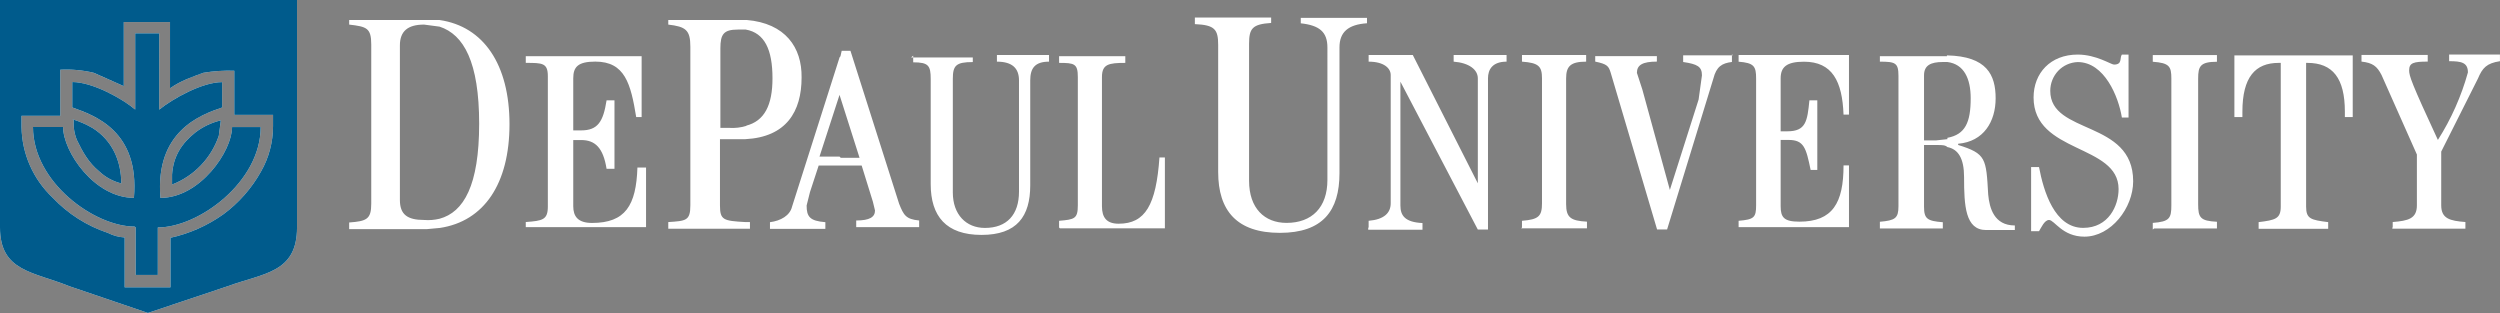 <?xml version="1.0" encoding="UTF-8"?>
<svg id="Layer_2" data-name="Layer 2" xmlns="http://www.w3.org/2000/svg" viewBox="0 0 487 60.97">
  <rect x="0" y="0" width="487" height="60.97" fill="#808080" stroke="none"/>
  <defs>
    <style>
      .cls-1 {
        fill: #005b8c;
      }

      .cls-2 {
        fill: #fff;
      }
    </style>
  </defs>
  <g id="Layer_2-2" data-name="Layer 2">
    <path class="cls-2" d="M85.63,3.89h-17.61v.9c3.41.4,4.3.65,4.3,3.89v31c0,3.02-.89,3.41-4.3,3.66v1.3h15.08l2.6-.24c8.6-1.3,13.55-8.61,13.55-20.21s-5.02-19.04-13.62-20.29ZM85.63,42.61c-.99.24-2,.32-3.02.24-3.25,0-4.71-1.06-4.71-3.9V8.84c0-2.76,1.54-4.05,4.71-4.05l3.02.4c4.71,1.54,7.71,6.89,7.71,18.91s-3,17.23-7.71,18.51ZM102.42,44.55v-1.3c3.25-.24,4.3-.4,4.3-3.02V14.85c0-2.6-1.06-2.6-4.3-2.6v-1.3h22.57v11.85h-1.06c-1.06-6.5-2.19-10.8-7.96-10.8-3.41,0-4.3,1.06-4.3,3.25v10.15h1.54c3.25,0,4.3-1.7,4.95-5.85h1.54v13.33h-1.54c-.65-4.06-2.2-5.6-4.95-5.6h-1.54v12.9c0,1.95.89,3.25,3.66,3.25,6.49,0,8.6-3.41,8.84-10.79h1.68v11.61h-23.43v.3ZM145.44,3.89h-15.26v.9c3.41.4,4.3,1.05,4.3,4.3v30.92c0,3.02-.89,3.02-4.3,3.25v1.3h15.91v-1.3h-.89c-4.3-.24-4.95-.4-4.95-3.25v-12.9h4.95c7.96-.41,10.95-5.36,10.95-12.02.08-5.84-3.15-10.56-10.71-11.2h0ZM145.44,24.51c-1.1.34-2.26.48-3.41.4h-1.7v-15.5c0-2.76.65-3.65,3.41-3.65h1.54c3.66.65,5.2,3.9,5.2,9.49,0,5.19-1.54,8.36-5.2,9.25h.16ZM163.54,11.2l-9.25,29.06c-.4,1.71-2.19,2.76-4.3,3.02v1.3h10.79v-1.3c-3.02-.24-3.65-1.06-3.65-3.25l.65-2.6,1.7-5.19h8.37l2.19,7.06.41,1.7c0,1.3-1.06,1.95-3.66,1.95v1.3h12.26v-1.3c-2.6-.24-3.02-1.06-3.9-3.25l-9.48-29.8h-1.71l-.24,1.06-.19.24ZM163.54,30.5h-3.9l3.9-12.02,3.9,12.26h-3.66l-.24-.24ZM177.49,11.2h12.01v.89c-3.25,0-3.89.65-3.89,3.25v22.16c0,4.3,2.59,6.9,6.25,6.9,4.3,0,6.64-2.6,6.64-7.06V15.66c0-2.35-1.3-3.65-4.3-3.65v-1.3h10.15v1.3c-2.76,0-3.66,1.3-3.66,3.65v20.45c0,6.03-2.59,9.65-9.49,9.65s-9.9-3.65-9.9-9.9V15.39c0-2.59-.4-3.25-3.41-3.25v-1.3l-.39.34ZM206.31,44.31v-1.3c3.02-.25,3.65-.4,3.65-3.02V15.01c0-2.6-.65-2.76-3.65-2.76v-1.3h12.9v1.3c-3.25,0-4.55.25-4.55,2.76v25.16c0,2.19.89,3.41,3.25,3.41,5.19,0,7.3-3.65,7.95-12.9h1.06v13.8h-20.45l-.16-.16ZM232.77,3.41h14.85v1.06c-3.65.24-4.3,1.06-4.3,4.05v26.7c0,5.36,3.02,8.2,7.3,8.2,4.95,0,7.96-3.02,7.96-8.36V9.25c0-3.02-1.54-4.31-5.19-4.71v-1.06h12.9v1.05c-3.66.25-5.36,1.71-5.36,4.71v24.51c0,7.3-3.25,11.61-11.61,11.61s-12.02-4.3-12.02-11.85V8.76c0-3.02-.65-3.9-4.54-4.06v-1.3h0ZM266.61,44.31v-1.3c3.02-.25,4.3-1.54,4.3-3.41V14.61c0-1.3-1.3-2.6-4.3-2.6v-1.3h8.6l12.67,25V15.26c0-1.7-1.71-3.02-4.71-3.25v-1.3h10.31v1.3c-2.76,0-3.62,1.54-3.62,3.25v29.46h-1.98l-15.08-28.81v24.13c0,1.95.89,3.25,4.3,3.41v1.3h-10.57v-.4l.08-.02ZM296.48,44.31v-1.3c3.25-.25,3.9-.89,3.9-3.41V15.26c0-2.35-.65-3.02-3.9-3.25v-1.3h12.5v1.3c-3.02,0-3.9.89-3.9,3.25v24.51c0,2.59.89,3.25,4.06,3.41v1.3h-12.82l.16-.16ZM337.38,10.53v1.54c-1.95.25-3.02.89-3.62,3.25l-9.01,29.38h-1.95l-9.03-30.51c-.4-1.3-.65-1.7-3.02-2.19v-1.06h12.01v1.06c-2.76,0-3.89.65-3.89,2.19l1.06,3.25,5.36,19.56,5.6-17.61.65-4.71c0-1.71-.89-2.19-3.66-2.6v-1.3h9.65l-.15-.25ZM338.68,44.31v-1.3c3.02-.25,3.41-.65,3.41-3.02V15.27c0-2.35-.4-3.02-3.41-3.25v-1.3h21.5v11.61h-1.06c-.24-6.5-2.19-10.31-7.71-10.31-3.41,0-4.54,1.06-4.54,3.25v10.31h1.3c3.62,0,3.9-1.95,4.3-6.03h1.54v13.55h-1.3c-.89-4.3-1.3-5.84-4.3-5.84h-1.54v12.9c0,2.19.65,3.02,3.65,3.02,6.49,0,8.6-3.66,8.6-10.96h1.06v12.02h-21.5v.08ZM395.66,44.55v-12.01h1.54c.89,4.71,3.02,11.85,8.6,11.85,4.95,0,6.9-4.31,6.9-7.55,0-8.84-16.56-6.89-16.56-17.85,0-4.71,3.25-8.36,8.6-8.36,3.62,0,6.49,1.95,7.06,1.95,1.7,0,1.06-1.3,1.54-1.95h1.3v12.26h-1.3c-.65-4.06-3.41-10.8-8.6-10.8-1.44.05-2.81.66-3.81,1.71-.99,1.06-1.54,2.45-1.54,3.9,0,8.6,16.15,5.6,16.15,17.61,0,5.19-4.31,10.79-9.5,10.79-4.3,0-5.84-3.25-6.89-3.25-.89,0-1.54,1.54-1.95,2.19h-1.54v-.49h0ZM435.26,22.81v-12.02h23.05v12.02h-1.53v-1.06c0-6.5-2.36-9.5-7.3-9.5h-.25v28c0,2.36.89,2.6,4.3,3.02v1.3h-13.55v-1.3c3.25-.4,4.31-.65,4.31-3.02V12.25h-.41c-4.54,0-7.06,2.76-7.06,9.5v1.06h-1.55ZM466.1,44.31v-1.06c3.02-.24,4.71-.65,4.71-3.25v-9.9l-6.89-15.5c-.89-1.71-1.71-2.36-3.9-2.6v-1.3h12.9v1.3c-2.76,0-3.62.24-3.62,1.71,0,1.05.4,2.35,5.6,13.55,2.59-4.07,4.56-8.5,5.85-13.15,0-1.95-1.3-2.19-3.66-2.19v-1.3h9.9v1.3c-2.6.4-3.41,1.3-4.3,3.41l-7.14,14.2v10.47c0,2.6,1.7,3.02,4.71,3.25v1.3h-14.23v-.24h.07ZM379.35,10.95h-13.15v1.06c3.02,0,3.62.24,3.62,2.76v25.41c0,2.35-.65,2.76-3.62,3.02v1.3h12.26v-1.21c-3.02-.24-3.66-.65-3.66-3.02v-12.02h2.6c.89,0,1.54,0,1.95.4,2.11.41,3.25,2.2,3.25,5.85,0,5.6.24,10.31,4.3,10.31h5.59v-.89c-4.05,0-4.95-3.41-5.19-6.03-.4-7.06-.4-7.95-5.85-9.65v-.24c4.95-.41,7.3-4.3,7.3-8.85s-1.7-8.2-9.49-8.36v.16l.1.02ZM379.35,27.11l-2.2.24h-2.35v-12.67c0-1.95,1.3-2.6,3.66-2.6h.89c3.25.41,4.54,3.25,4.54,7.06,0,4.71-1.06,7.06-4.54,7.71v.25ZM419.36,44.72v-1.3c3.25-.24,3.62-.89,3.62-3.41V15.28c0-2.35-.4-3.02-3.62-3.25v-1.3h12.5v1.3c-3.25,0-3.66.89-3.66,3.25v24.51c0,2.59.41,3.25,3.66,3.41v1.3h-12.23l-.27.22ZM28.57,0H0v44.31c0,8.6,6.49,8.6,13.55,11.46l15.26,5.19,15.5-5.19c7.06-2.59,13.55-2.59,13.55-11.46V0h-29.3ZM24.27,46.26c-1.13-.07-2.24-.37-3.25-.89-4.11-1.37-7.82-3.74-10.8-6.9-3.77-3.58-5.95-8.52-6.03-13.72v-2.19h7.55v-8.98c2.19-.11,4.39.09,6.52.6l5.85,2.6V4.3h9.01v12.9c2.19-1.54,4.3-2.19,6.49-3.02,1.99-.33,4.01-.47,6.03-.4v8.6h7.55v2.2c0,3.1-.81,6.15-2.35,8.84-1.83,3.28-4.35,6.14-7.38,8.36-3.08,2.18-6.57,3.73-10.25,4.54v9.65h-8.93v-9.72ZM43.01,23.45c-1.8.43-3.48,1.23-4.95,2.35-2.76,2.2-4.3,4.71-4.54,8.2v1.95c4.29-1.66,7.62-5.14,9.1-9.49l.4-3ZM14.37,23.45c-.1,1.33.12,2.67.65,3.9,1.06,2.19,2.2,4.3,4.3,6.03,1.21,1.14,2.69,1.95,4.3,2.35,0-4.3-1.7-8.36-5.6-10.8-1.23-.71-2.54-1.28-3.9-1.7l.25.22ZM26.43,44.31v9.25h4.31v-9.25c7.95,0,20.04-8.85,20.04-19.56h-5.57c0,4.71-6.26,13.8-13.96,13.8-1.06-12.91,7.71-16.15,12.02-17.61v-4.94c-3.9,0-9.65,3.25-12.26,5.36V6.49h-4.67v14.85c-2.6-2.19-8.36-5.36-12.26-5.36v4.95c4.3,1.54,13.15,4.55,12.01,17.61-7.71,0-13.8-9.01-13.8-13.8h-5.86c0,10.8,12.01,19.4,19.8,19.4l.21.16Z"/>
    <path class="cls-1" d="M28.57,0H0v44.31c0,8.6,6.49,8.6,13.55,11.46l15.26,5.19,15.5-5.19c7.06-2.59,13.55-2.59,13.55-11.46V0h-29.3ZM24.27,46.26c-1.13-.07-2.24-.37-3.25-.89-4.11-1.37-7.82-3.74-10.8-6.9-3.77-3.58-5.95-8.52-6.03-13.72v-2.19h7.55v-8.98c2.19-.11,4.39.09,6.52.6l5.85,2.6V4.3h9.01v12.9c2.19-1.54,4.3-2.19,6.49-3.02,1.99-.33,4.01-.47,6.03-.4v8.6h7.55v2.2c0,3.1-.81,6.15-2.35,8.84-1.83,3.28-4.35,6.14-7.38,8.36-3.08,2.18-6.57,3.73-10.25,4.54v9.65h-8.93v-9.72ZM43.01,23.45c-1.8.43-3.48,1.23-4.95,2.35-2.76,2.2-4.3,4.71-4.54,8.2v1.95c4.29-1.66,7.62-5.14,9.1-9.49l.4-3ZM14.37,23.45c-.1,1.33.12,2.67.65,3.9,1.06,2.19,2.2,4.3,4.3,6.03,1.21,1.14,2.69,1.95,4.3,2.35,0-4.3-1.7-8.36-5.6-10.8-1.23-.71-2.54-1.28-3.9-1.7l.25.22ZM26.43,44.31v9.25h4.31v-9.25c7.95,0,20.04-8.85,20.04-19.56h-5.57c0,4.71-6.26,13.8-13.96,13.8-1.06-12.91,7.71-16.15,12.02-17.61v-4.94c-3.9,0-9.65,3.25-12.26,5.36V6.49h-4.67v14.85c-2.6-2.19-8.36-5.36-12.26-5.36v4.95c4.3,1.54,13.15,4.55,12.01,17.61-7.71,0-13.8-9.01-13.8-13.8h-5.86c0,10.8,12.01,19.4,19.8,19.4l.21.16Z"/>
  </g>
</svg>